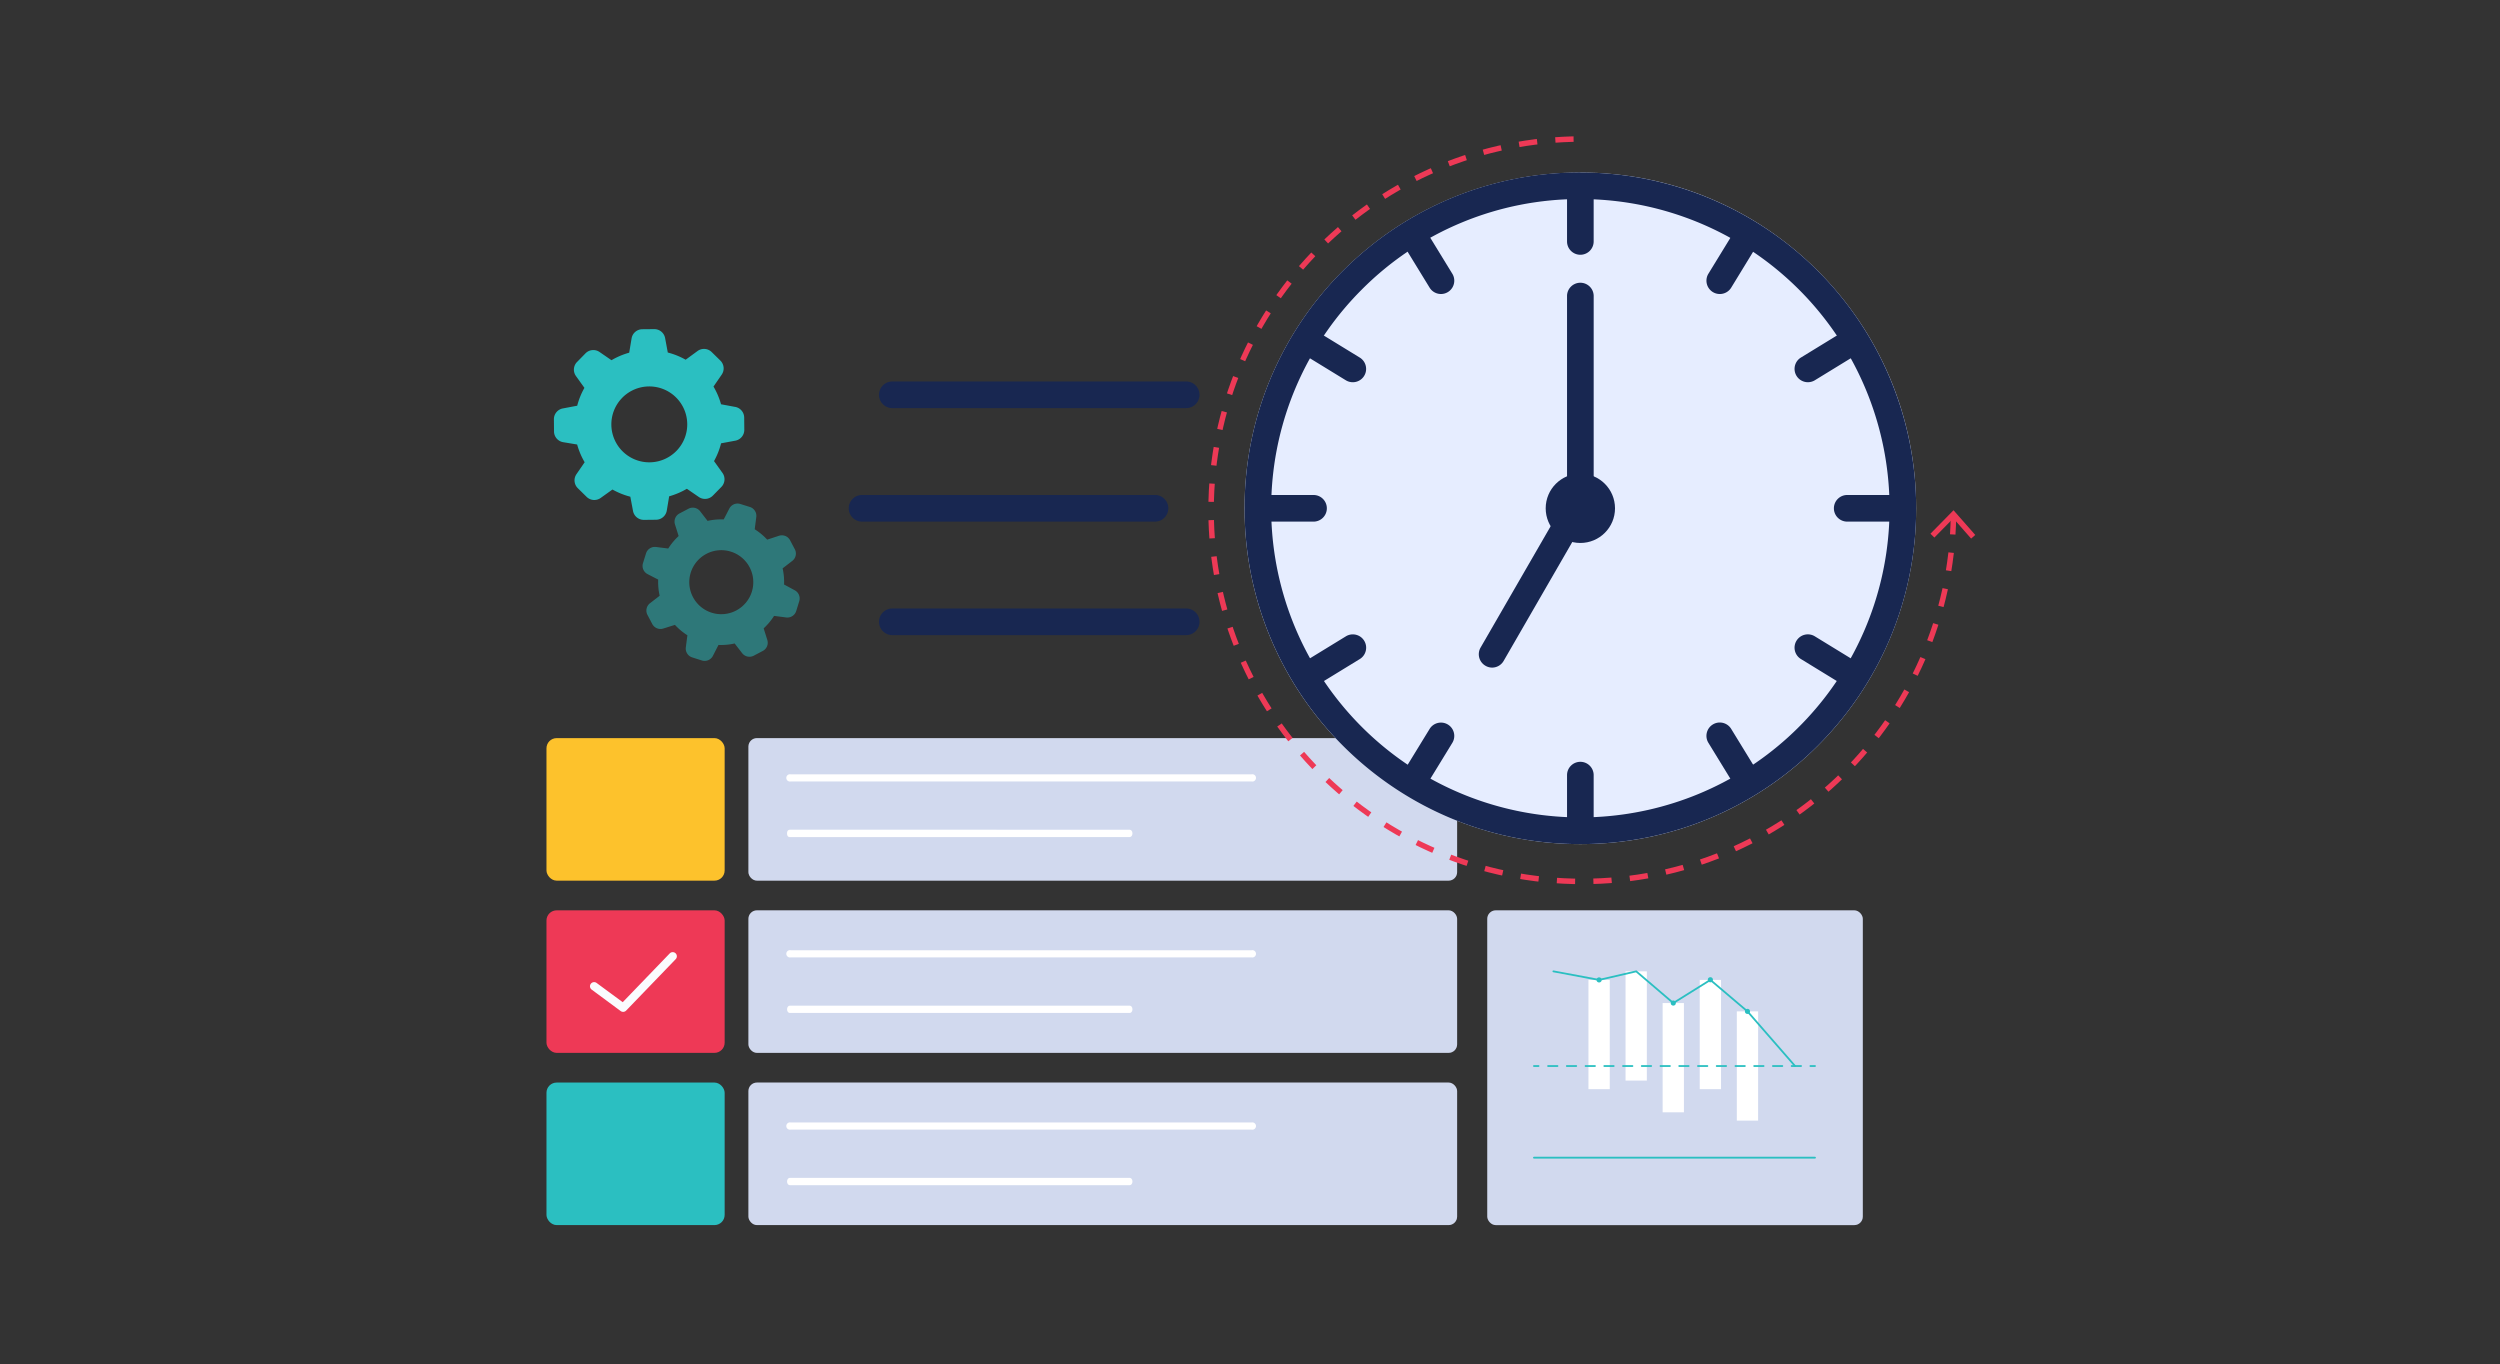 <svg id="Layer_1" data-name="Layer 1" xmlns="http://www.w3.org/2000/svg" viewBox="0 0 1369 747"><rect x="0" y="0" width="1369" height="747" fill="#333333" stroke="none"/><defs><style>.cls-1{fill:#e6edff;}.cls-2{fill:#fdc22c;}.cls-10,.cls-3{fill:#2bbfc1;}.cls-4{fill:#fff;}.cls-5,.cls-8{fill:#182751;}.cls-5{opacity:0.1;}.cls-6{fill:#ee3956;}.cls-7{fill:#fafcfe;}.cls-11,.cls-12,.cls-9{fill:none;stroke-miterlimit:10;}.cls-9{stroke:#ee3956;stroke-width:3px;stroke-dasharray:10 10;}.cls-10{opacity:0.5;}.cls-11,.cls-12{stroke:#2bbfc1;stroke-linecap:round;}.cls-12{stroke-dasharray:5.13 5.13;}</style></defs><rect class="cls-1" x="409.83" y="404.19" width="388.09" height="78.05" rx="4.65"/><rect class="cls-2" x="299.25" y="404.19" width="97.57" height="78.05" rx="5.58"/><rect class="cls-1" x="409.83" y="592.81" width="388.09" height="78.05" rx="4.65"/><rect class="cls-3" x="299.25" y="592.81" width="97.57" height="78.05" rx="5.58"/><path class="cls-4" d="M545.53,458.39H431.89c-.5,0-.9-.88-.9-2s.4-1.95.9-1.95H545.53c.49,0,.89.87.89,1.95S546,458.39,545.53,458.39Z"/><rect class="cls-1" x="409.83" y="498.5" width="388.09" height="78.05" rx="4.65"/><rect class="cls-5" x="409.83" y="404.19" width="388.09" height="78.05" rx="4.65"/><rect class="cls-5" x="409.83" y="498.5" width="388.09" height="78.05" rx="4.65"/><rect class="cls-5" x="409.83" y="592.81" width="388.09" height="78.05" rx="4.65"/><rect class="cls-1" x="814.42" y="498.5" width="205.65" height="172.37" rx="4.65"/><rect class="cls-5" x="814.42" y="498.5" width="205.65" height="172.37" rx="4.65"/><rect class="cls-6" x="299.25" y="498.5" width="97.57" height="78.05" rx="5.58"/><path class="cls-4" d="M685.36,524.26H433a2,2,0,1,1,0-3.91H685.36a2,2,0,1,1,0,3.91Z"/><path class="cls-4" d="M618.67,554.7H432.46c-.81,0-1.47-.88-1.47-2s.66-2,1.47-2H618.67c.81,0,1.46.87,1.46,2S619.48,554.7,618.67,554.7Z"/><path class="cls-4" d="M685.36,618.58H433a2,2,0,1,1,0-3.91H685.36a2,2,0,1,1,0,3.91Z"/><path class="cls-4" d="M618.67,649H432.46c-.81,0-1.47-.87-1.47-2s.66-2,1.47-2H618.67c.81,0,1.46.88,1.46,2S619.48,649,618.67,649Z"/><path class="cls-4" d="M685.36,427.93H433a2,2,0,1,1,0-3.91H685.36a2,2,0,1,1,0,3.91Z"/><path class="cls-4" d="M618.67,458.37H432.46c-.81,0-1.47-.88-1.47-2s.66-2,1.47-2H618.67c.81,0,1.46.87,1.46,2S619.48,458.37,618.67,458.37Z"/><path class="cls-7" d="M341.21,554.09a2.26,2.26,0,0,1-1.35-.45L324,541.91a2.27,2.27,0,0,1,2.7-3.65L341,548.8l25.74-26.71a2.27,2.27,0,0,1,3.27,3.15l-27.13,28.15A2.25,2.25,0,0,1,341.21,554.09Z"/><circle class="cls-1" cx="865.4" cy="278.35" r="183.89"/><path class="cls-8" d="M865.4,109a169.31,169.31,0,1,1-119.71,49.59A168.19,168.19,0,0,1,865.4,109m0-14.58c-101.55,0-183.88,82.33-183.88,183.89S763.85,462.23,865.4,462.23s183.89-82.33,183.89-183.88A183.89,183.89,0,0,0,865.4,94.46Z"/><path class="cls-8" d="M865.4,461.3a7.29,7.29,0,0,1-7.29-7.29V424.46a7.29,7.29,0,0,1,14.58,0V454A7.29,7.29,0,0,1,865.4,461.3Z"/><path class="cls-8" d="M865.4,139.51a7.29,7.29,0,0,1-7.29-7.29V102.68a7.29,7.29,0,0,1,14.58,0v29.54A7.29,7.29,0,0,1,865.4,139.51Z"/><path class="cls-8" d="M1041.07,285.64h-29.54a7.29,7.29,0,1,1,0-14.58h29.54a7.29,7.29,0,0,1,0,14.58Z"/><path class="cls-8" d="M719.29,285.64H689.74a7.29,7.29,0,1,1,0-14.58h29.55a7.29,7.29,0,1,1,0,14.58Z"/><path class="cls-8" d="M1015.19,377.4a7.35,7.35,0,0,1-3.8-1.07L986.21,360.9a7.29,7.29,0,1,1,7.62-12.43L1019,363.89a7.29,7.29,0,0,1-3.82,13.51Z"/><path class="cls-8" d="M740.78,209.31a7.32,7.32,0,0,1-3.8-1.07L711.8,192.81a7.29,7.29,0,1,1,7.62-12.44L744.6,195.8a7.29,7.29,0,0,1-3.82,13.51Z"/><path class="cls-8" d="M941.73,161a7.3,7.3,0,0,1-6.21-11.1l15.42-25.18a7.29,7.29,0,0,1,12.44,7.62L948,157.53A7.29,7.29,0,0,1,941.73,161Z"/><path class="cls-8" d="M773.64,435.43a7.2,7.2,0,0,1-3.8-1.07,7.29,7.29,0,0,1-2.42-10l15.43-25.18a7.29,7.29,0,0,1,12.44,7.61L779.86,432A7.26,7.26,0,0,1,773.64,435.43Z"/><path class="cls-8" d="M715.62,377.4a7.29,7.29,0,0,1-3.82-13.51L737,348.46a7.29,7.29,0,0,1,7.62,12.44l-25.19,15.43A7.35,7.35,0,0,1,715.62,377.4Z"/><path class="cls-8" d="M990,209.3a7.29,7.29,0,0,1-3.81-13.51l25.17-15.42a7.29,7.29,0,1,1,7.62,12.44l-25.17,15.42A7.26,7.26,0,0,1,990,209.3Z"/><path class="cls-8" d="M789.08,161a7.29,7.29,0,0,1-6.23-3.49l-15.43-25.18a7.29,7.29,0,1,1,12.44-7.62l15.43,25.18A7.3,7.3,0,0,1,789.08,161Z"/><path class="cls-8" d="M957.17,435.43a7.28,7.28,0,0,1-6.23-3.48l-15.42-25.18A7.29,7.29,0,1,1,948,399.15l15.43,25.18a7.3,7.3,0,0,1-2.41,10A7.23,7.23,0,0,1,957.17,435.43Z"/><circle class="cls-8" cx="865.4" cy="278.35" r="18.98"/><path class="cls-8" d="M865.4,285.64a7.3,7.3,0,0,1-7.29-7.29V161.86a7.3,7.3,0,0,1,14.59,0V278.35A7.3,7.3,0,0,1,865.4,285.64Z"/><path class="cls-8" d="M817.1,365.58a7.19,7.19,0,0,1-3.64-1,7.28,7.28,0,0,1-2.67-10l45.88-79.46a7.29,7.29,0,1,1,12.62,7.29l-45.87,79.46A7.29,7.29,0,0,1,817.1,365.58Z"/><path class="cls-8" d="M649.56,223.48H488.63a7.29,7.29,0,0,1,0-14.58H649.56a7.29,7.29,0,1,1,0,14.58Z"/><path class="cls-8" d="M649.56,347.79H488.63a7.29,7.29,0,0,1,0-14.58H649.56a7.29,7.29,0,1,1,0,14.58Z"/><path class="cls-8" d="M632.74,285.64H471.8a7.3,7.3,0,0,1,0-14.59H632.74a7.3,7.3,0,0,1,0,14.59Z"/><path class="cls-9" d="M1069.72,282.67c-1.73,110.77-92.07,200-203.25,200-112.27,0-203.28-91-203.28-203.28s91-203.28,203.28-203.28"/><polygon class="cls-6" points="1057.12 292.26 1059.26 294.37 1069.63 283.82 1079.39 294.93 1081.65 292.94 1069.75 279.41 1057.12 292.26"/><path class="cls-3" d="M328.31,192.75l6.54,4.5a40.28,40.28,0,0,1,9.7-4.12l1.31-7.84a6,6,0,0,1,5.87-5l6.62-.06a6,6,0,0,1,5.88,5l1.45,7.81a40.49,40.49,0,0,1,9.78,3.94L382,192.2a6,6,0,0,1,7.64.51l4.82,4.73a6,6,0,0,1,.74,7.71l-4.49,6.53a40.31,40.31,0,0,1,4.13,9.7l7.68,1.43a6,6,0,0,1,5,5.87l.06,6.63a6,6,0,0,1-4.91,6l-7.81,1.45A40.27,40.27,0,0,1,391,252.5l4.61,6.44a6,6,0,0,1-.6,7.72l-4.64,4.73a6,6,0,0,1-7.71.75l-6.53-4.49a40.71,40.71,0,0,1-9.7,4.13l-1.3,7.83a6,6,0,0,1-5.88,5l-6.62.07a6,6,0,0,1-6-4.92L345.17,272a40.72,40.72,0,0,1-9.79-3.94l-6.44,4.61a6,6,0,0,1-7.72-.6l-4.8-4.72a6,6,0,0,1-.74-7.71l4.48-6.52a40.35,40.35,0,0,1-4.12-9.71l-7.66-1.27a6,6,0,0,1-5-5.87l-.06-6.62a6,6,0,0,1,4.92-6l7.84-1.48a40.11,40.11,0,0,1,3.95-9.78l-4.63-6.46a6,6,0,0,1,.6-7.72l4.64-4.74A6,6,0,0,1,328.31,192.75ZM341,247.22a20.78,20.78,0,1,0-.27-29.39l-.08.09A20.77,20.77,0,0,0,341,247.22Z"/><path class="cls-10" d="M383.37,279.94l4.09,5.3a34.19,34.19,0,0,1,8.85-.8l3.07-5.95a5.06,5.06,0,0,1,6-2.51l5.33,1.66a5.06,5.06,0,0,1,3.42,5.54l-.85,6.64a34.15,34.15,0,0,1,6.83,5.69l6.49-2.13a5.08,5.08,0,0,1,6,2.39l2.64,5a5.06,5.06,0,0,1-1.39,6.38l-5.29,4.08a34.19,34.19,0,0,1,.8,8.85l5.79,3.13a5.08,5.08,0,0,1,2.52,6L436,334.6a5.06,5.06,0,0,1-5.48,3.52l-6.64-.86a34.54,34.54,0,0,1-5.7,6.83l2,6.36a5.06,5.06,0,0,1-2.47,6l-4.95,2.6a5.06,5.06,0,0,1-6.38-1.4l-4.08-5.29a33.84,33.84,0,0,1-8.86.81l-3.07,6a5.06,5.06,0,0,1-6,2.51L379.08,360a5.07,5.07,0,0,1-3.52-5.49l.86-6.64a34.21,34.21,0,0,1-6.83-5.69l-6.36,2a5.08,5.08,0,0,1-6.05-2.48l-2.63-5a5.06,5.06,0,0,1,1.4-6.38l5.28-4.08a34.26,34.26,0,0,1-.8-8.86l-5.82-3a5.06,5.06,0,0,1-2.51-6l1.66-5.33a5.07,5.07,0,0,1,5.49-3.52l6.68.84a33.87,33.87,0,0,1,5.69-6.83l-2-6.38a5.05,5.05,0,0,1,2.48-6l4.95-2.6A5.06,5.06,0,0,1,383.37,279.94Zm-3.92,47a17.53,17.53,0,1,0,7.38-23.66l-.09.05A17.52,17.52,0,0,0,379.45,326.93Z"/><rect class="cls-4" x="951.08" y="553.84" width="11.66" height="59.82" transform="translate(1913.82 1167.49) rotate(180)"/><rect class="cls-4" x="930.77" y="536.6" width="11.66" height="59.82" transform="translate(1873.2 1133.02) rotate(180)"/><rect class="cls-4" x="910.46" y="549.27" width="11.66" height="59.82" transform="translate(1832.58 1158.37) rotate(180)"/><rect class="cls-4" x="890.15" y="531.91" width="11.66" height="59.82" transform="translate(1791.96 1123.64) rotate(180)"/><rect class="cls-4" x="869.84" y="536.6" width="11.66" height="59.82" transform="translate(1751.34 1133.02) rotate(180)"/><line class="cls-11" x1="993.88" y1="633.94" x2="840" y2="633.94"/><line class="cls-11" x1="993.88" y1="583.75" x2="991.38" y2="583.75"/><line class="cls-12" x1="986.25" y1="583.75" x2="845.06" y2="583.75"/><line class="cls-11" x1="842.5" y1="583.75" x2="840" y2="583.75"/><polyline class="cls-11" points="982.96 583.75 956.91 553.84 936.6 536.6 916.29 549.27 895.98 531.91 875.67 536.6 850.64 531.91"/><circle class="cls-3" cx="956.91" cy="553.84" r="1.41"/><circle class="cls-3" cx="936.6" cy="536.51" r="1.41"/><circle class="cls-3" cx="916.29" cy="549.27" r="1.41"/><circle class="cls-3" cx="875.67" cy="536.6" r="1.41"/></svg>